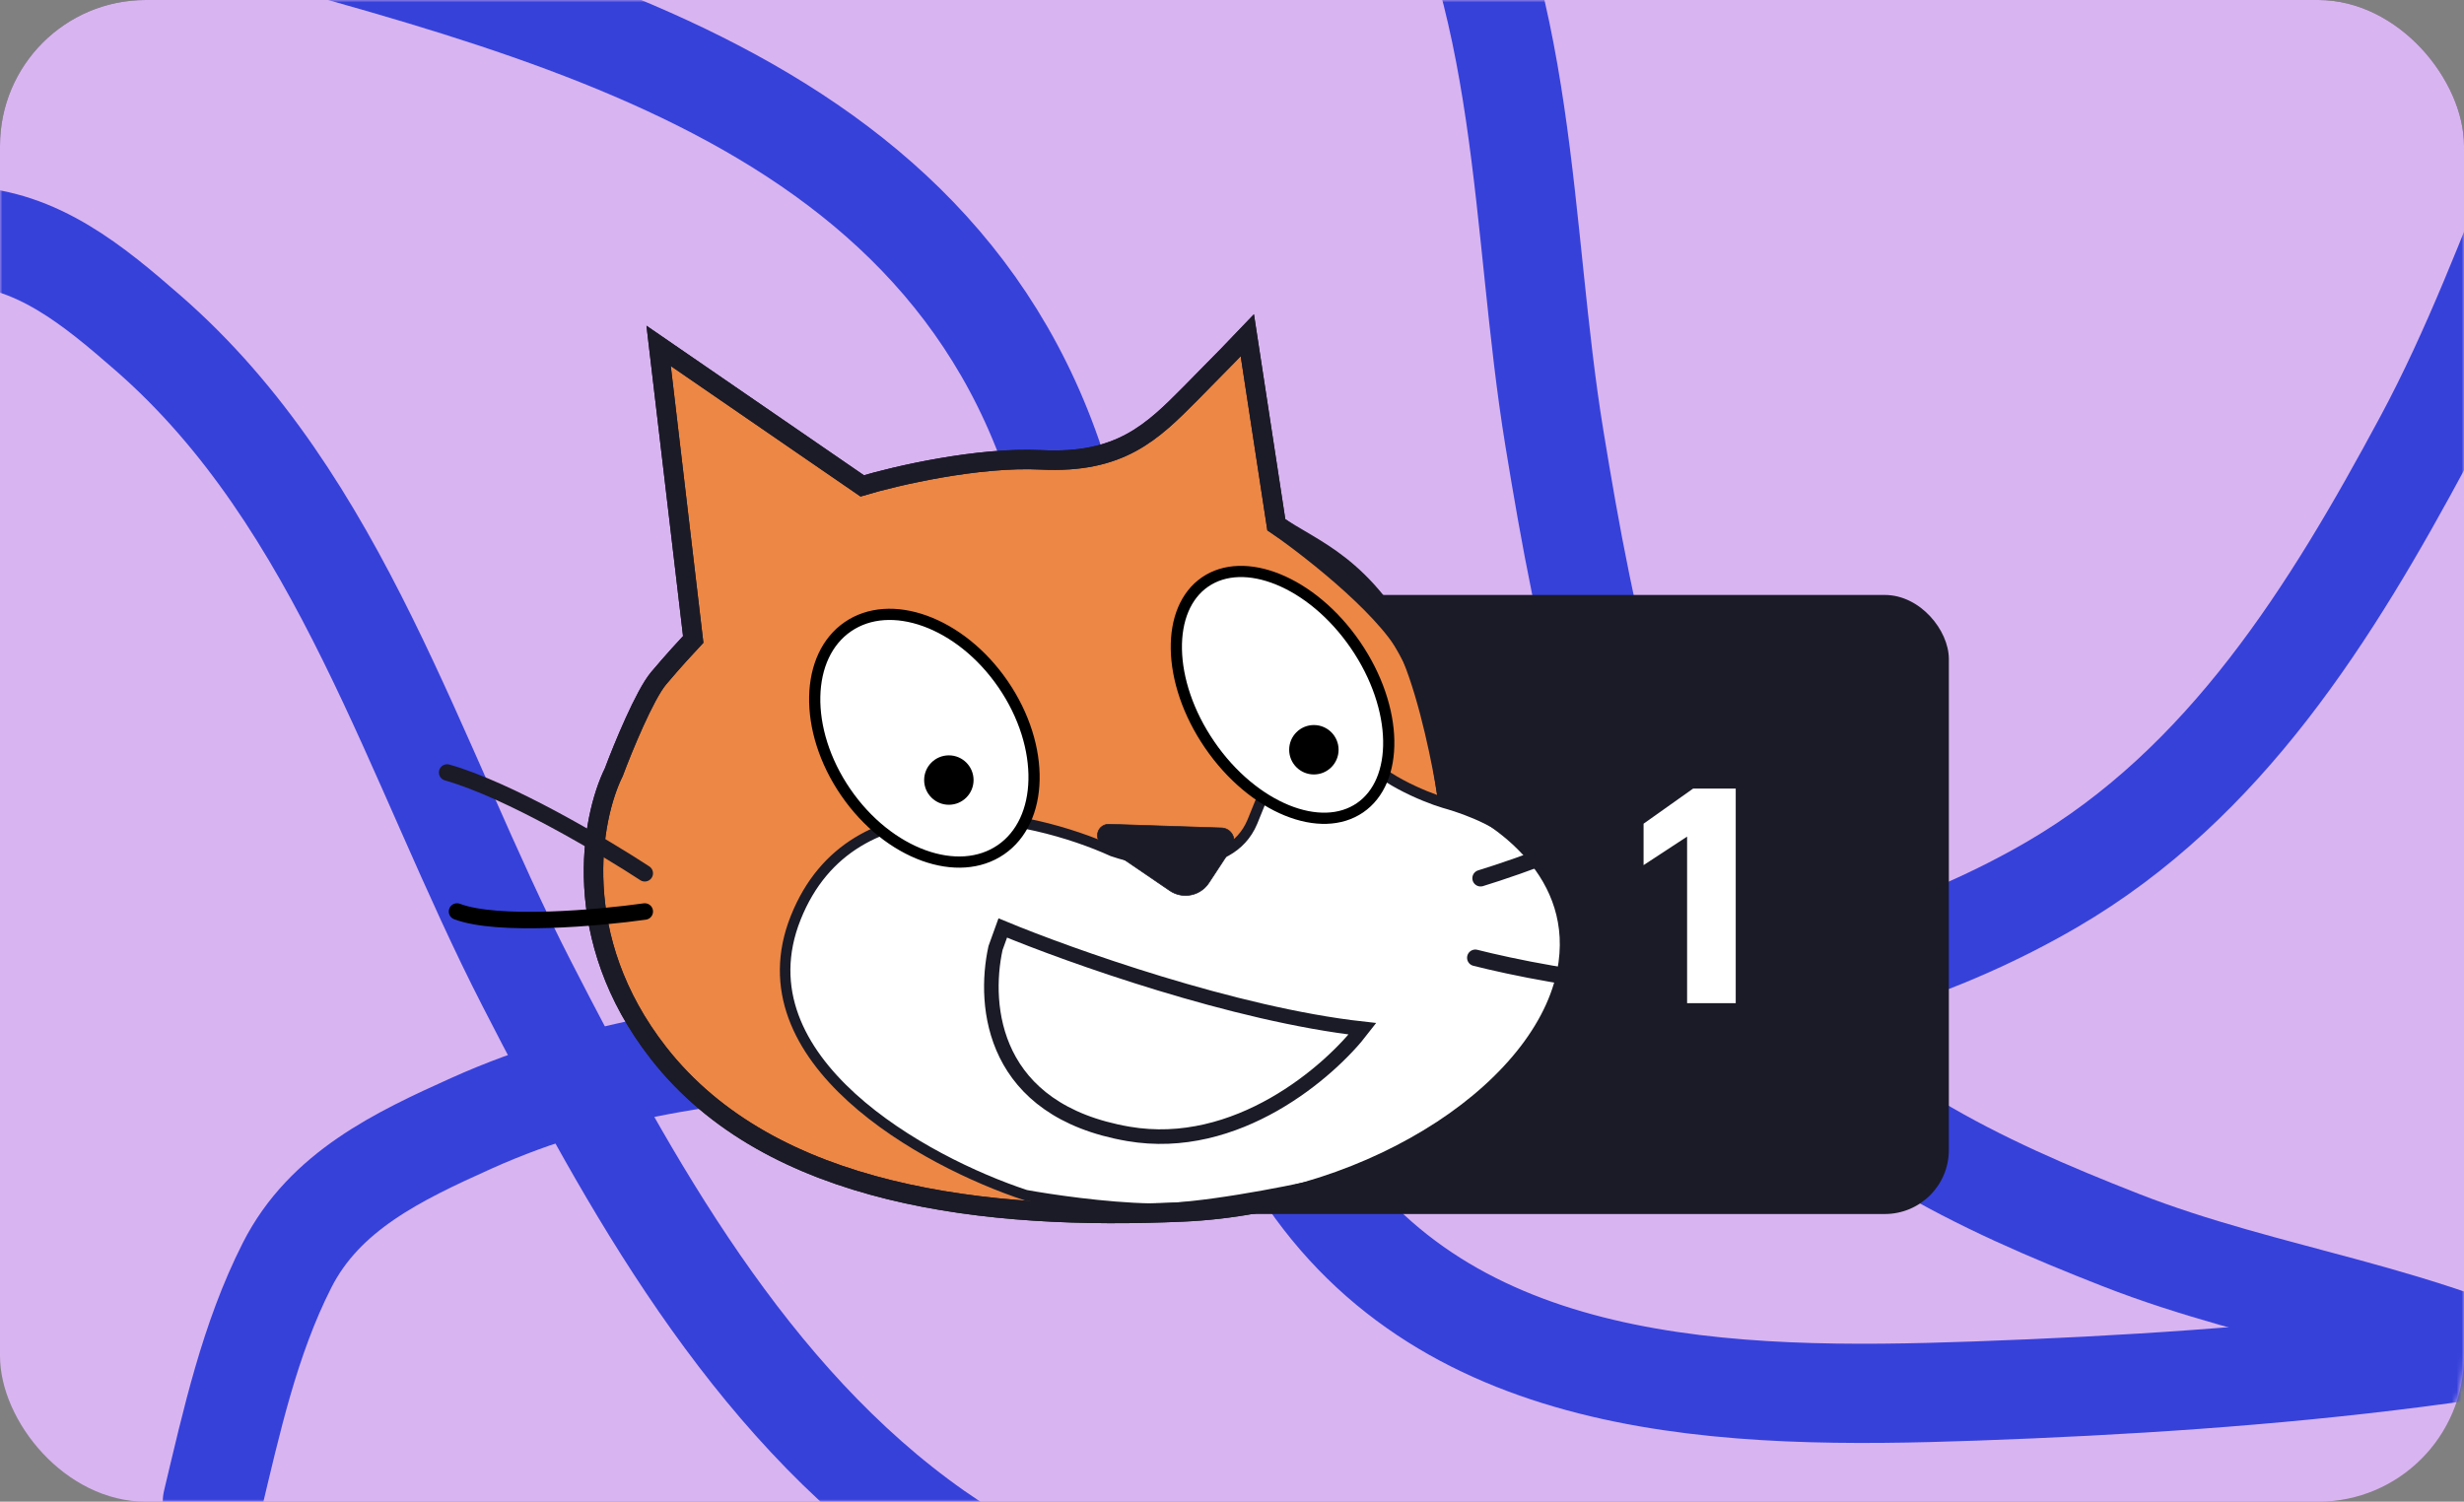 <?xml version="1.0" encoding="UTF-8"?> <svg xmlns="http://www.w3.org/2000/svg" width="507" height="309" viewBox="0 0 507 309" fill="none"><rect x="0" y="0" width="507" height="309" fill="#808080" stroke="none"/> <rect width="507" height="267" rx="30" fill="#464646"></rect> <rect width="507" height="309" rx="30" fill="#D8B4F0"></rect> <mask id="mask0_1026_7524" style="mask-type:alpha" maskUnits="userSpaceOnUse" x="0" y="0" width="507" height="309"> <rect width="507" height="309" rx="30" fill="#F6CF4B"></rect> </mask> <g mask="url(#mask0_1026_7524)"> <path d="M586 261.041C527.22 278.497 467.571 284.05 406.415 286.235C356.251 288.027 297.924 287.083 267.659 240.353C240.653 198.656 232.484 144.626 217.781 97.809C191.031 12.634 95.708 -1.316 20.402 -23.725" stroke="#3641DA" stroke-width="20.411" stroke-linecap="round"></path> <path d="M408.213 344.391C370.591 337.409 333.744 345.498 295.738 343.162C259.751 340.95 222.958 336.442 192.598 315.145C153.89 287.992 129.523 243.548 108.437 202.517C85.058 157.024 70.288 103.191 30.422 68.486C19.272 58.779 7.741 49.133 -7.578 48.558C-22.903 47.982 -38.068 51.336 -52.999 54.323" stroke="#3641DA" stroke-width="20.411" stroke-linecap="round"></path> <path d="M552.522 -22.825C527.891 12.036 518.87 53.147 498.76 90.565C479.719 125.995 457.978 161.17 422.255 181.989C376.709 208.532 320.365 212.471 269.007 214.68C212.063 217.129 150.701 206.96 96.974 231.15C81.947 237.916 66.803 245.096 59.069 260.349C51.33 275.608 47.642 292.54 43.693 309.062" stroke="#3641DA" stroke-width="20.411" stroke-linecap="round"></path> <path d="M528.277 285.938C499.25 270.25 466.866 267.118 436.294 255.135C407.346 243.789 378.345 230.348 359.072 204.851C334.5 172.344 326.28 129.464 319.848 90.252C312.716 46.775 314.861 -1.258 291.34 -40.261C284.762 -51.17 277.854 -62.13 265.435 -66.659C253.01 -71.191 239.675 -72.46 226.63 -73.967" stroke="#3641DA" stroke-width="20.411" stroke-linecap="round"></path> </g> <rect x="233.732" y="122.426" width="167.269" height="127.382" rx="13.176" fill="#1B1B27"></rect> <path d="M135.52 71.169L142.637 131.568C141.462 132.81 138.394 136.15 135.52 139.566C132.645 142.983 128.176 153.869 126.3 158.886C121.646 168.286 116.973 193.01 135.52 216.708C158.703 246.331 203.171 251.144 243.301 249.382C283.431 247.619 319.29 223.216 322.68 198.202C325.391 178.191 307.134 166.5 297.666 163.156C296.808 157.575 294.182 144.189 290.549 135.296C286.915 126.402 270.416 113.378 262.62 107.978L256.655 69C255.412 70.311 251.341 74.531 244.996 80.93C237.065 88.929 230.489 95.437 214.22 94.624C201.205 93.973 184.258 97.922 177.412 99.979L135.52 71.169Z" fill="#EC8746" stroke="#1B1B27" stroke-width="4"></path> <path d="M163.729 188.848C152.015 218.186 190.392 239.123 211.044 245.925C215.699 246.783 227.368 248.541 236.803 248.704C246.239 248.867 264.099 245.382 271.849 243.62C286.311 238.897 316.575 223.88 321.944 201.592C328.655 173.731 301.066 166.343 297.134 165.19C293.202 164.038 282.686 159.699 280.382 154.819C278.538 150.914 271.081 150.797 264.189 149.192C263.964 151.203 262.346 158.005 257.682 169.122C253.018 180.239 236.578 177.776 228.94 175.155C212.084 167.495 175.443 159.51 163.729 188.848Z" fill="white" stroke="#1B1B27" stroke-width="2.169"></path> <path d="M280.355 211.692C254.053 208.764 220.047 196.643 206.331 190.949L204.84 195.084C202.196 207.218 204.23 228.503 232.158 233.316C254.501 237.166 273.599 220.504 280.355 211.692Z" stroke="#1B1B27" stroke-width="3"></path> <path d="M206.396 140.795C210.802 147.218 212.896 154.275 212.766 160.46C212.636 166.648 210.296 171.866 205.947 174.849C201.598 177.833 195.888 178.139 190.068 176.033C184.25 173.928 178.419 169.436 174.013 163.013C169.606 156.591 167.513 149.533 167.643 143.348C167.772 137.16 170.113 131.943 174.462 128.959C178.811 125.975 184.521 125.669 190.341 127.775C196.158 129.88 201.99 134.373 206.396 140.795Z" fill="white" stroke="black" stroke-width="2.305"></path> <path d="M278.89 132.7C283.362 139.219 285.638 146.273 285.751 152.372C285.865 158.483 283.82 163.485 279.84 166.216C275.861 168.946 270.457 169.054 264.797 166.749C259.147 164.448 253.385 159.786 248.913 153.268C244.44 146.749 242.164 139.695 242.051 133.596C241.938 127.485 243.982 122.482 247.962 119.752C251.942 117.022 257.345 116.914 263.005 119.219C268.655 121.52 274.417 126.182 278.89 132.7Z" fill="white" stroke="black" stroke-width="2.305"></path> <circle cx="195.24" cy="160.513" r="5.084" fill="black"></circle> <circle cx="270.348" cy="154.276" r="5.084" fill="black"></circle> <path d="M251.356 170.361L228.188 169.606C226.889 169.563 225.812 170.605 225.812 171.905C225.812 172.666 226.189 173.377 226.817 173.806L240.695 183.266C241.81 184.025 243.156 184.369 244.498 184.237C246.228 184.066 247.788 183.122 248.741 181.669L253.478 174.45C254.015 173.633 254.056 172.585 253.585 171.728C253.135 170.911 252.288 170.391 251.356 170.361Z" fill="#1B1B27" stroke="#1B1B27" stroke-width="0.136"></path> <path d="M132.672 179.696C124.404 174.277 104.693 162.541 92 158.953" stroke="#1B1B27" stroke-width="3.389" stroke-linecap="round"></path> <path d="M304.648 180.715C312.619 178.279 330.849 171.832 340 165.538" stroke="#1B1B27" stroke-width="3.389" stroke-linecap="round"></path> <path d="M135.52 71.169L142.637 131.568C141.462 132.81 138.394 136.15 135.52 139.566C132.645 142.983 128.176 153.869 126.3 158.886C121.646 168.286 116.973 193.01 135.52 216.708C158.703 246.331 203.171 251.144 243.301 249.382C283.431 247.619 319.29 223.216 322.68 198.202C325.391 178.191 307.134 166.5 297.666 163.156C296.808 157.575 295 143.81 290.549 135.296C280.448 115.976 270.416 113.378 262.62 107.978L256.655 69C255.412 70.311 251.341 74.531 244.996 80.93C237.065 88.929 230.489 95.437 214.22 94.624C201.205 93.973 184.258 97.922 177.412 99.979L135.52 71.169Z" stroke="#1B1B27" stroke-width="4"></path> <path d="M303.563 197.084C310.583 198.862 327.135 202.375 337.186 202.201" stroke="#1B1B27" stroke-width="3.389" stroke-linecap="round"></path> <path d="M132.674 187.56C123.302 188.89 102.453 190.752 94.035 187.56" stroke="black" stroke-width="3.389" stroke-linecap="round"></path> <path d="M347.142 172.149L338.187 178.016V169.493L348.378 162.267H357.148V206.426H347.142V172.149Z" fill="white"></path> </svg> 